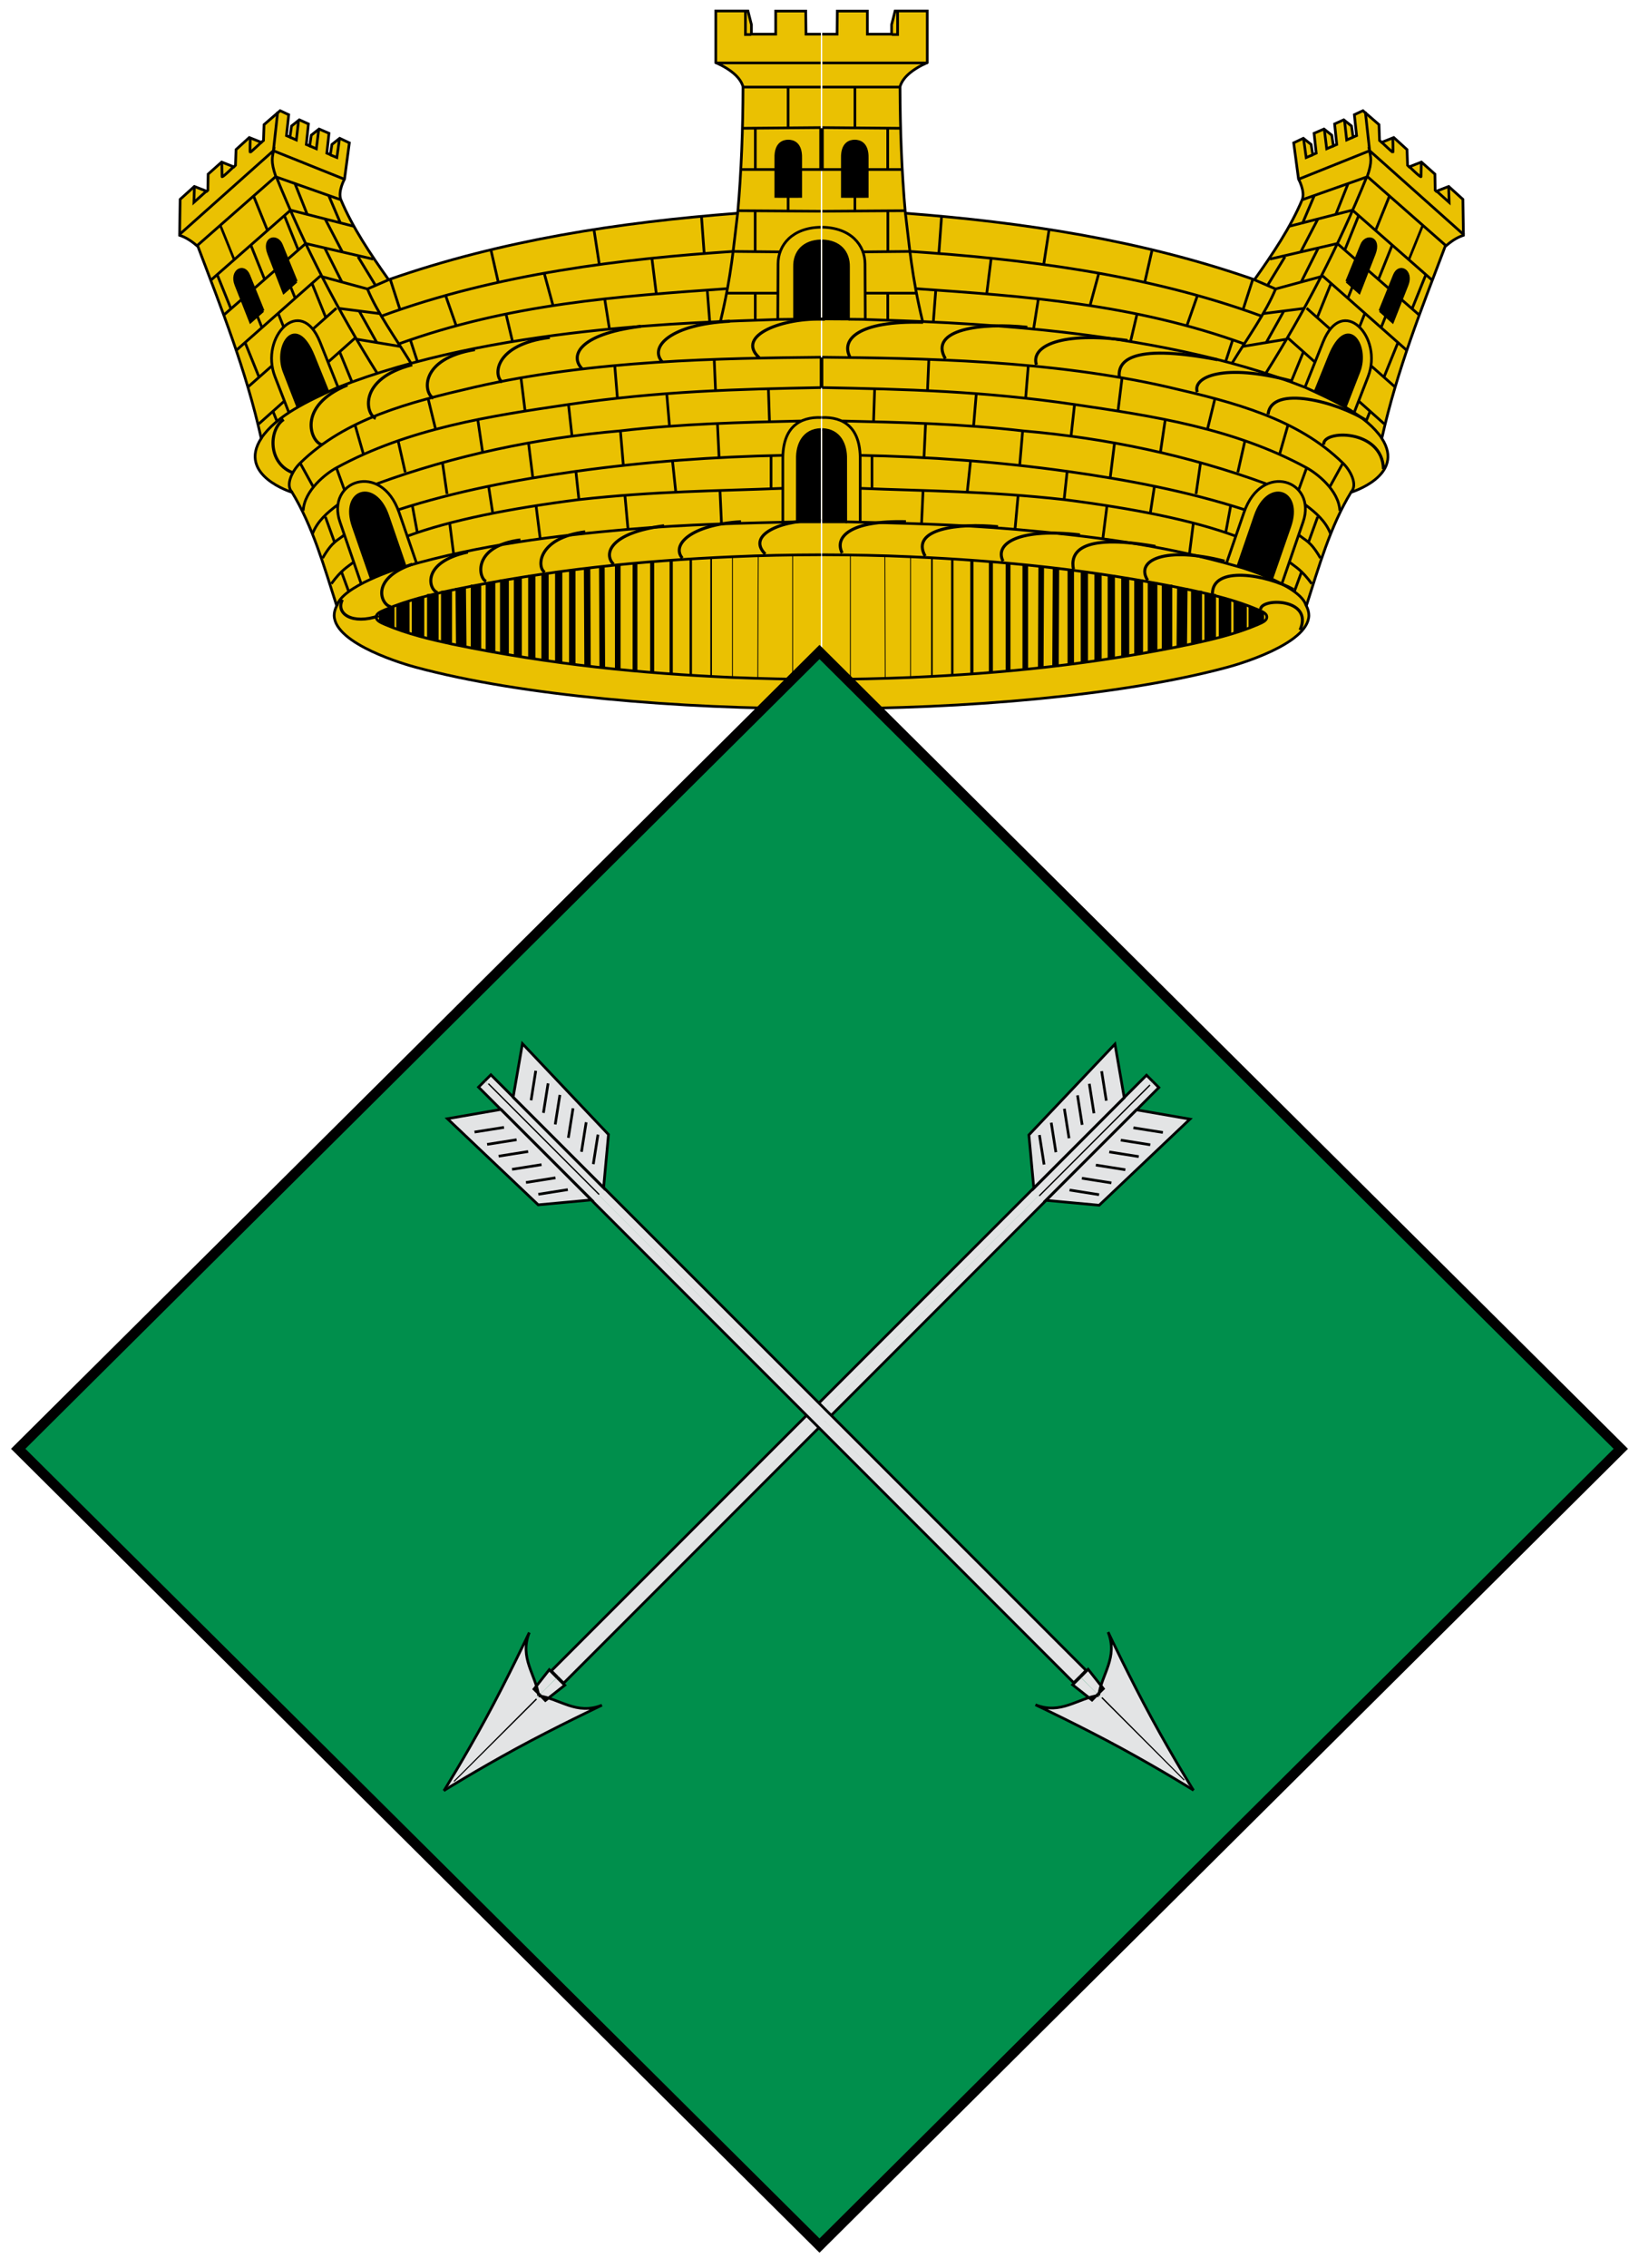<svg width="162mm" height="224mm" version="1.1" viewBox="0 0 162 224" xmlns="http://www.w3.org/2000/svg" xmlns:xlink="http://www.w3.org/1999/xlink">
 <rect width="162" height="224" fill="#fff"/>
 <g transform="translate(-28.6-38.7)" fill="none" stroke="#000">
 <g id="a" transform="matrix(.265 0 0 .265 30.16 39.68)">
 <path d="m300.8 260.4c52.35 .2 111.7-4.76 151.1-15.4 3.44-.9 30.2-8.54 30.4-19.3 0-1.14-.3-2.3-.94-3.6 4.7-14.66 8.95-29.65 16.65-42.3 0 0 20.5-6.25 11.5-20.1 5.7-25.64 14.86-48.4 23.6-71.5 2-1.7 4.04-3.27 6.84-4.2l-.2-13.4-5.3-4.8-4.64 1.8-.4-.4-.1-6-5.04-4.5-4.56 1.8-.6-.6-.2-5.84-4.95-4.5-4.5 1.8-.8-.7-.2-5.9-6-5.2-3.2 1.5 .84 7.8-1.3 .55-.6-4.15-2.9-2.3-3.4 1.54 .8 7.65-1.26 .54-.6-4-2.9-2.3-3.7 1.6 .8 7.4-1.3 .56-.6-3.8-2.9-2.3-3.6 1.7 1.8 13.5s2.5 4.47 1.4 7.6c-4.4 10.5-11 20.24-17.84 29.9-42.2-14.76-86.2-21.4-130.2-24.77-1.4-15.7-1.95-31.44-2-47.16 .9-3.1 3.9-6.14 10.17-9v-19.22h-12l-1.3 5.1v3.54h-9.05l0-8.6h-11.2l-.1 8.6h-5.54" fill="#eac102"/>
 <path d="m341.7 248.4v-44.46" stroke-width=".6"/>
 <path d="m349.3 248v-43.57" stroke-width=".9"/>
 <path d="m356.6 247.5v-42.6" stroke-width="1.2"/>
 <path d="m363.7 246.9v-41.5" stroke-width="1.5"/>
 <path d="m370.1 246.4v-40.37" stroke-width="1.8"/>
 <path d="m382.3 245.2 .17-37.92m-5.94 38.52v-39.14" stroke-width="2.1"/>
 <path d="m393.5 243.9v-35.3m-5.7 36 .17-36.66" stroke-width="2.4"/>
 <path d="m408.6 241.7v-31.1m-4.94 31.83v-32.55m-5.1 33.27v-33.97" stroke-width="2.7"/>
 <path d="m413.8 240.9v-29.43" stroke-width="3"/>
 <path d="m418.8 240.1v-27.79" stroke-width="3.3"/>
 <path d="m424 239.2v-25.93" stroke-width="3.6"/>
 <path d="m434.9 237.1 .2-21.7m-5.7 22.8v-24" stroke-width="3.9"/>
 <path d="m440.4 235.9v-19.4" stroke-width="4.1"/>
 <path d="m445.5 234.7v-17" stroke-width="4.3"/>
 <path d="m311.3 249.5v-46.6m13 46.3-.17-46m9.6 45.6v-45.24" stroke-width=".3"/>
 <path d="m394.9 147.1-1.3 11.75m16.2 2.7-1.6 12.85m20.5-21.47-1.75 11.83m20.3-19.8-2.8 11.42m13.95 4.45-2.6 11.5m18.77-17.84-3.17 11.05m9.97 5.4-2.9 8m16.5-10-4.95 8.97m-23.7-1.3c-29.05-10.6-59.3-17-90.6-19.7-23.2-2.7-45.4-3.17-67.64-3.7m143.5 53 6.5-18.88c6.7-19.3 27.36-11.9 22.07 3.5l-8 23.3m21.7-27.47c-.4-7.7-8.7-14-12.4-16-27.04-14.75-57.3-19.3-86.6-23.6-34.1-5-63.17-5.7-94.1-6.3m189.6 54.4c-1.86-4.7-5.5-7.8-9.35-10.7m16.94-4.64c2.76-2.7-.1-8.16-2.94-10.9-16.95-16.6-40.57-22.66-65-28.3-44-10.14-92.97-10.8-129.2-11.17m153.1-6.5-2.6 8m-33.1-17.54-2.4 10.12m-34.4-15.8-1.76 11.12m-36.5-14.4-.9 11.7m-17-10.35v9.73m38.56-22.97-1.6 12.83m23.17-23.26-1.97 12.77m-38.1-17.9-1 13.72m-8.6 13.17c40.46 2.87 80.9 5.5 122.8 20.7m6.175-10.46c-43.56-16-90.77-21.4-131.2-24.12m-8.2-15.16v15.24m-9.3 .1 17.57-.17m-22.9 25.26 6.2 .07-.1-20.65c 0-7.06-5.3-13.5-15.87-13.7m12.1-11.38v5.32m-12.1 .1 30.54-.20m-6.2-30.54v15.05m-24.36-15.24v15.37h29.43m-17.3-30.73v15.37m-12.1-.25 29.15 .25m-29.15-15.37h28.67m-28.67-9 39.2 0m-13.3-10.58h2.12l0-8.63m75 97.8-3.2 11.76m39.94-3.37-3.79 10.8m24.5-17-3.6 11.16m-34-21.9-2.67 11.77m32.6 30.07c5.7-9.3 12.6-18.86 16.2-27.6m39.7 55.7c-5.95-8.7-17.3-13.84-28.56-19-57.65-22.74-132.8-24.24-164.3-25.36m0-9.8h18.84m2.664 10.53c-4.164-17.3-4.87-27.97-6.4-40.2m135.2 26.54 6.35-10.4m6.04 9.4 6.5-12.9m-23.8 12.1 7.77 3.37 17.6-4.77m-8.3-8.9 6.4-12.26m6.77-1.87 4.54-11.4m-16.87 14.5 4.3-10.1m-4.35 1.5 24.2-8.54 29.2 25.66m-54.95-24.7 26.54-10.64-1.6-14.45m-7.8 3.04 .84 7.4 2.5-1.1m-10.86-2.96 .9 7.34 2.55-1.1m-11.2-2.77 1 7.14 2.5-1.04m-10.77 58.15-6.7 11.97m34.8-5.87 2-5m-21.67-2.07 8.9 7.9m-2.9-19.9 31.4 27.75m2-15.66 5.04-12.5m-17.6 1.56 5.1-12.7m-17.57 1.55 5.04-12.5m18.74 16.4c0-.04 5.06-12.5 5.06-12.53m-17.44 1.54 5.05-12.5m-44.5 23.3 25.14-5.8 30.44 26.55m-48.3-33 23.5-6 29.65 26.03m11.96-16.8-35.27-31.44c.4 2.26 1.2 3.97-.84 9.7m25.76 5.3 4.8 4.3-.2-6.12m-14.74-7.27s4.46 4.4 4.45 3.8c 0-.6 .1-5.6 .1-5.6m-14.9-7.33c.34 .3 4.15 3.96 4.3 3.85s-.04-5.5-.04-5.52m-55.9 77.9 16.3-2.7m6.16 5-4.47 10.9m-1.1-16.26 10 8.9m30.9-7.17-5.15 12.74m-19.8-34.8-5.15 12.74m-4.5 25.8 6.7-16.77c7.2-18 22.6-1.96 16.8 12.9l-5.2 13.4m10.1-31.8 1.65-4.1m-14.04-6.87 1.65-4.1m-32.2 32.04c14.17-22.49 26.87-46.7 37.6-73.17m-38.8 51.1 15.37-1.96m23.1 42.15 1.44-3.57m-4.24-4.1 9.6 8.56m3.87-13.9-8.9-7.85m-25.8 76.9-2.8 7.63m8.8-28.1-3.4 9.4m1.2 15.52c-3.9-5.3-5.86-6.1-8.36-8.1m11.6-1.46c-3.8-6.6-5.64-6.45-8.2-8.8m-36.5-26.86-1.7 11.75m-15.5-2.96-1.54 10m30-2.85-1.85 10m-12.1-3.4-1.46 11.46m-30.76-17.9-1.5 11.9m-67.1-17.64-.56 12.24m18.26-23.1-1.2 11.3m20.64-22.65-1.1 12.9m-16.2-26.6-1 11.85m-17.9-.9-.6 12.7m-19.4-.76v12.26m1-37.2-.4 12.06m92.67-15.96-1.56 12.7m-33.4-17.4-1 12.3m-36.1-14.57-.5 11.7m141.2 80.14c-1.8-7.05-22-13.76-25.67-14.64-28-8.1-55.5-11.4-82.9-13.8-22.05-1.9-42.56-2.3-63.2-2.8m145.5 5.32c-16.1-5.94-38.1-10.3-63.97-13.6-28.5-3.17-51.37-3.2-75.9-4.2m-.16-12.3c25.4 .5 51.3 2.36 77.2 5.97 22.5 3.14 45.1 7.5 66.1 14.27m-143.3 4.64v-23.43c.1-11.97-6.34-15.86-14.34-15.54m91.57 19.7-1.17 10.9m-17.16-1.6-1.16 12.72m-72 55.86c11.5 0 22.1-.26 32.97-.7 34-1.5 67.8-4.79 104.5-12.4 7.9-1.7 16.86-3.8 25.05-7.3 1.2-.59 3.4-1.25 3.4-2.8 .05-1.56-2.16-2.2-3.4-2.8-8.2-3.5-17.14-5.6-25.05-7.3-36.66-7.6-70.46-10.9-104.5-12.4-10.8-.5-21.5-.7-32.97-.73m0-73.55v11.34"/>
 <path d="m455.8 207.4 6.5-18.88c4.77-13.8 17.65-9.6 12.9 4.04l-6.8 19.6m40.4-100 5.36-13.24c1.8-4.5 6.86-1.7 4.8 3.55l-5.44 13.8-4.7-4.14m-12.4-10.94 5.57-13.64c1.6-3.9 7.1-2.8 4.7 3.38l-5.6 14.4-4.7-4.14m-11.76 41.1 5.36-13.24c6.57-16.26 14.8-4.04 11 5.77l-5.1 13.12m-195.1 42.86h8.78l-.026-23.3c.15-5.7-2.4-10.9-8.75-11.1m0-41.24 9.8 .06v-19.37c.15-5.7-3.44-9.6-9.8-9.77m7.5-16.56 0-14.25c-.15-5.7 3-6.4 4.64-6.4 1.6 0 4.8 .7 4.64 6.4l 0 14.25-4.6 .02z" fill="#000"/><path d="m454.2 220.2v12.16l4.94-1.66v-8.9zm5.6 1.9v8.4l5.8-2.6v-3.24zm-11.1-3.5v15.3l4.65-1.3v-12.76z" fill="#000" stroke="none"/> </g>
 <use transform="matrix(-1 0 0 1 219.6 0)" xlink:href="#a"/>
 <path d="m109.6 103.1-79.2 78.7 79.2 78.7 79.2-78.7z" fill="#008f4c"/>
 <use transform="rotate(90 109.5 178.5)" xlink:href="#b"/>
 <g id="b" transform="matrix(.265 0 0 .265 30.16 39.68)">
 <g id="c" fill="#e3e4e5">
 <path d="m435.7 659.9-30.8-30.68"/>
 <path transform="matrix(-.699 .715-.713-.7 0 0)" d="m165-727.4-3.6-.04c-.5 0-.95-.4-.95-.95s.4-.95 .95-.95h3.62"/>
 <path d="m217.4 441.7-41.3-41.3"/>
 <path d="m196.8 411.1 1.74-11m2.66 15.3 1.74-11m3.16 16 1.74-11m3.16 16.2 1.74-11m2.66 15.6 1.74-11m-31.64-13.9 3.47-20 32.1 33.86-1.84 19.9zm-10.6-6.1 2.3-2.3 222 222-2.34 2.36m42.4 42.36s-7.54-12.1-15.6-26.9-16.25-32.1-16.25-32.1c3.8 9.5-2.44 15.7-3.5 23.6m-.4-.4 2.15-2.1-5.7-7.24-2.85 2.9"/>
 <path d="m192.2 406.4 1.74-11"/></g>
 <use transform="matrix(0 1 1 0-224.3 224.3)" xlink:href="#c"/>
 </g>
  <path d="m142.8 92.67c-7.7-1.36-8.4 .75-8.1 2.26m22.4 6c1.4-3.2-4-3.2-3.9-2m3.24-2c-2.6-1.47-8.1-2.45-8 .5m1.2-3.3c-5.8-1.5-8.9-.14-7.6 1.9m-6.7-4.5c-5.9-.7-8.5 .8-7.6 2.6m-41.3-2.9c-4.7 .6-4.8 3.5-4 4m-2.4-3.2c-4.7 .6-4.2 3.7-3.4 4.1m41.5-5.9c-5.5-.14-7.1 1.5-6.3 3.1m-2.1-3.2c-3.5-.2-7.5 1.3-5.5 3.3m-10-2.8c-5.4 .7-6 2.8-5 3.8m12.6-4.2c-5 .3-6.9 2.3-5.8 3.6m31.2-3.1c-3.9-.4-8.7 .2-7.2 2.9m-50.7 .8c-4.3 1.5-3 4.1-2.1 4.2m7.6-5.4c-4.6 1-3.9 3.7-3 4m-9.4 .7c-.7 1.4 1 2.5 3.6 1.6m16.9-27.5c-5.5 .7-5.6 3.8-4.7 4.4m-2.7-3.2c-5.5 .9-5.1 4.3-4.1 4.8m-2.1-3.3c-5.4 1.4-4.6 4.9-3.6 5.3m-9.1 .1c-1.5 1-1.6 4.4 1 5.3m91.3-11.2c-8.9-1.7-9.9 .3-9.7 1.8m-19.4-5.5c-6.4-.16-8.2 1.7-7.2 3.5m-2.5-3.8c-4.1-.2-8.9 1.6-6.5 3.8m-40.7 2.7c-5.1 2.1-3.6 5.7-2.5 5.9m31.5-11.7c-6.3 .8-7 3-5.8 4.2m14.6-4.7c-5.8 .3-8 2.5-6.7 4m71.3 10.6c-.1-4-6.1-3.9-5.9-2.4m4.2-2.4c-2.8-1.8-9.4-3.6-9.7-.6m2.3-3.3c-6.7-1.8-9.8-.4-9.3 1.1m-6.9-5.1c-6.4-.9-9.6 .5-9 2.4m-.9-3.7c-4.5-.5-9.8 .2-8.1 3.1" stroke-width=".3"/></g></svg>
